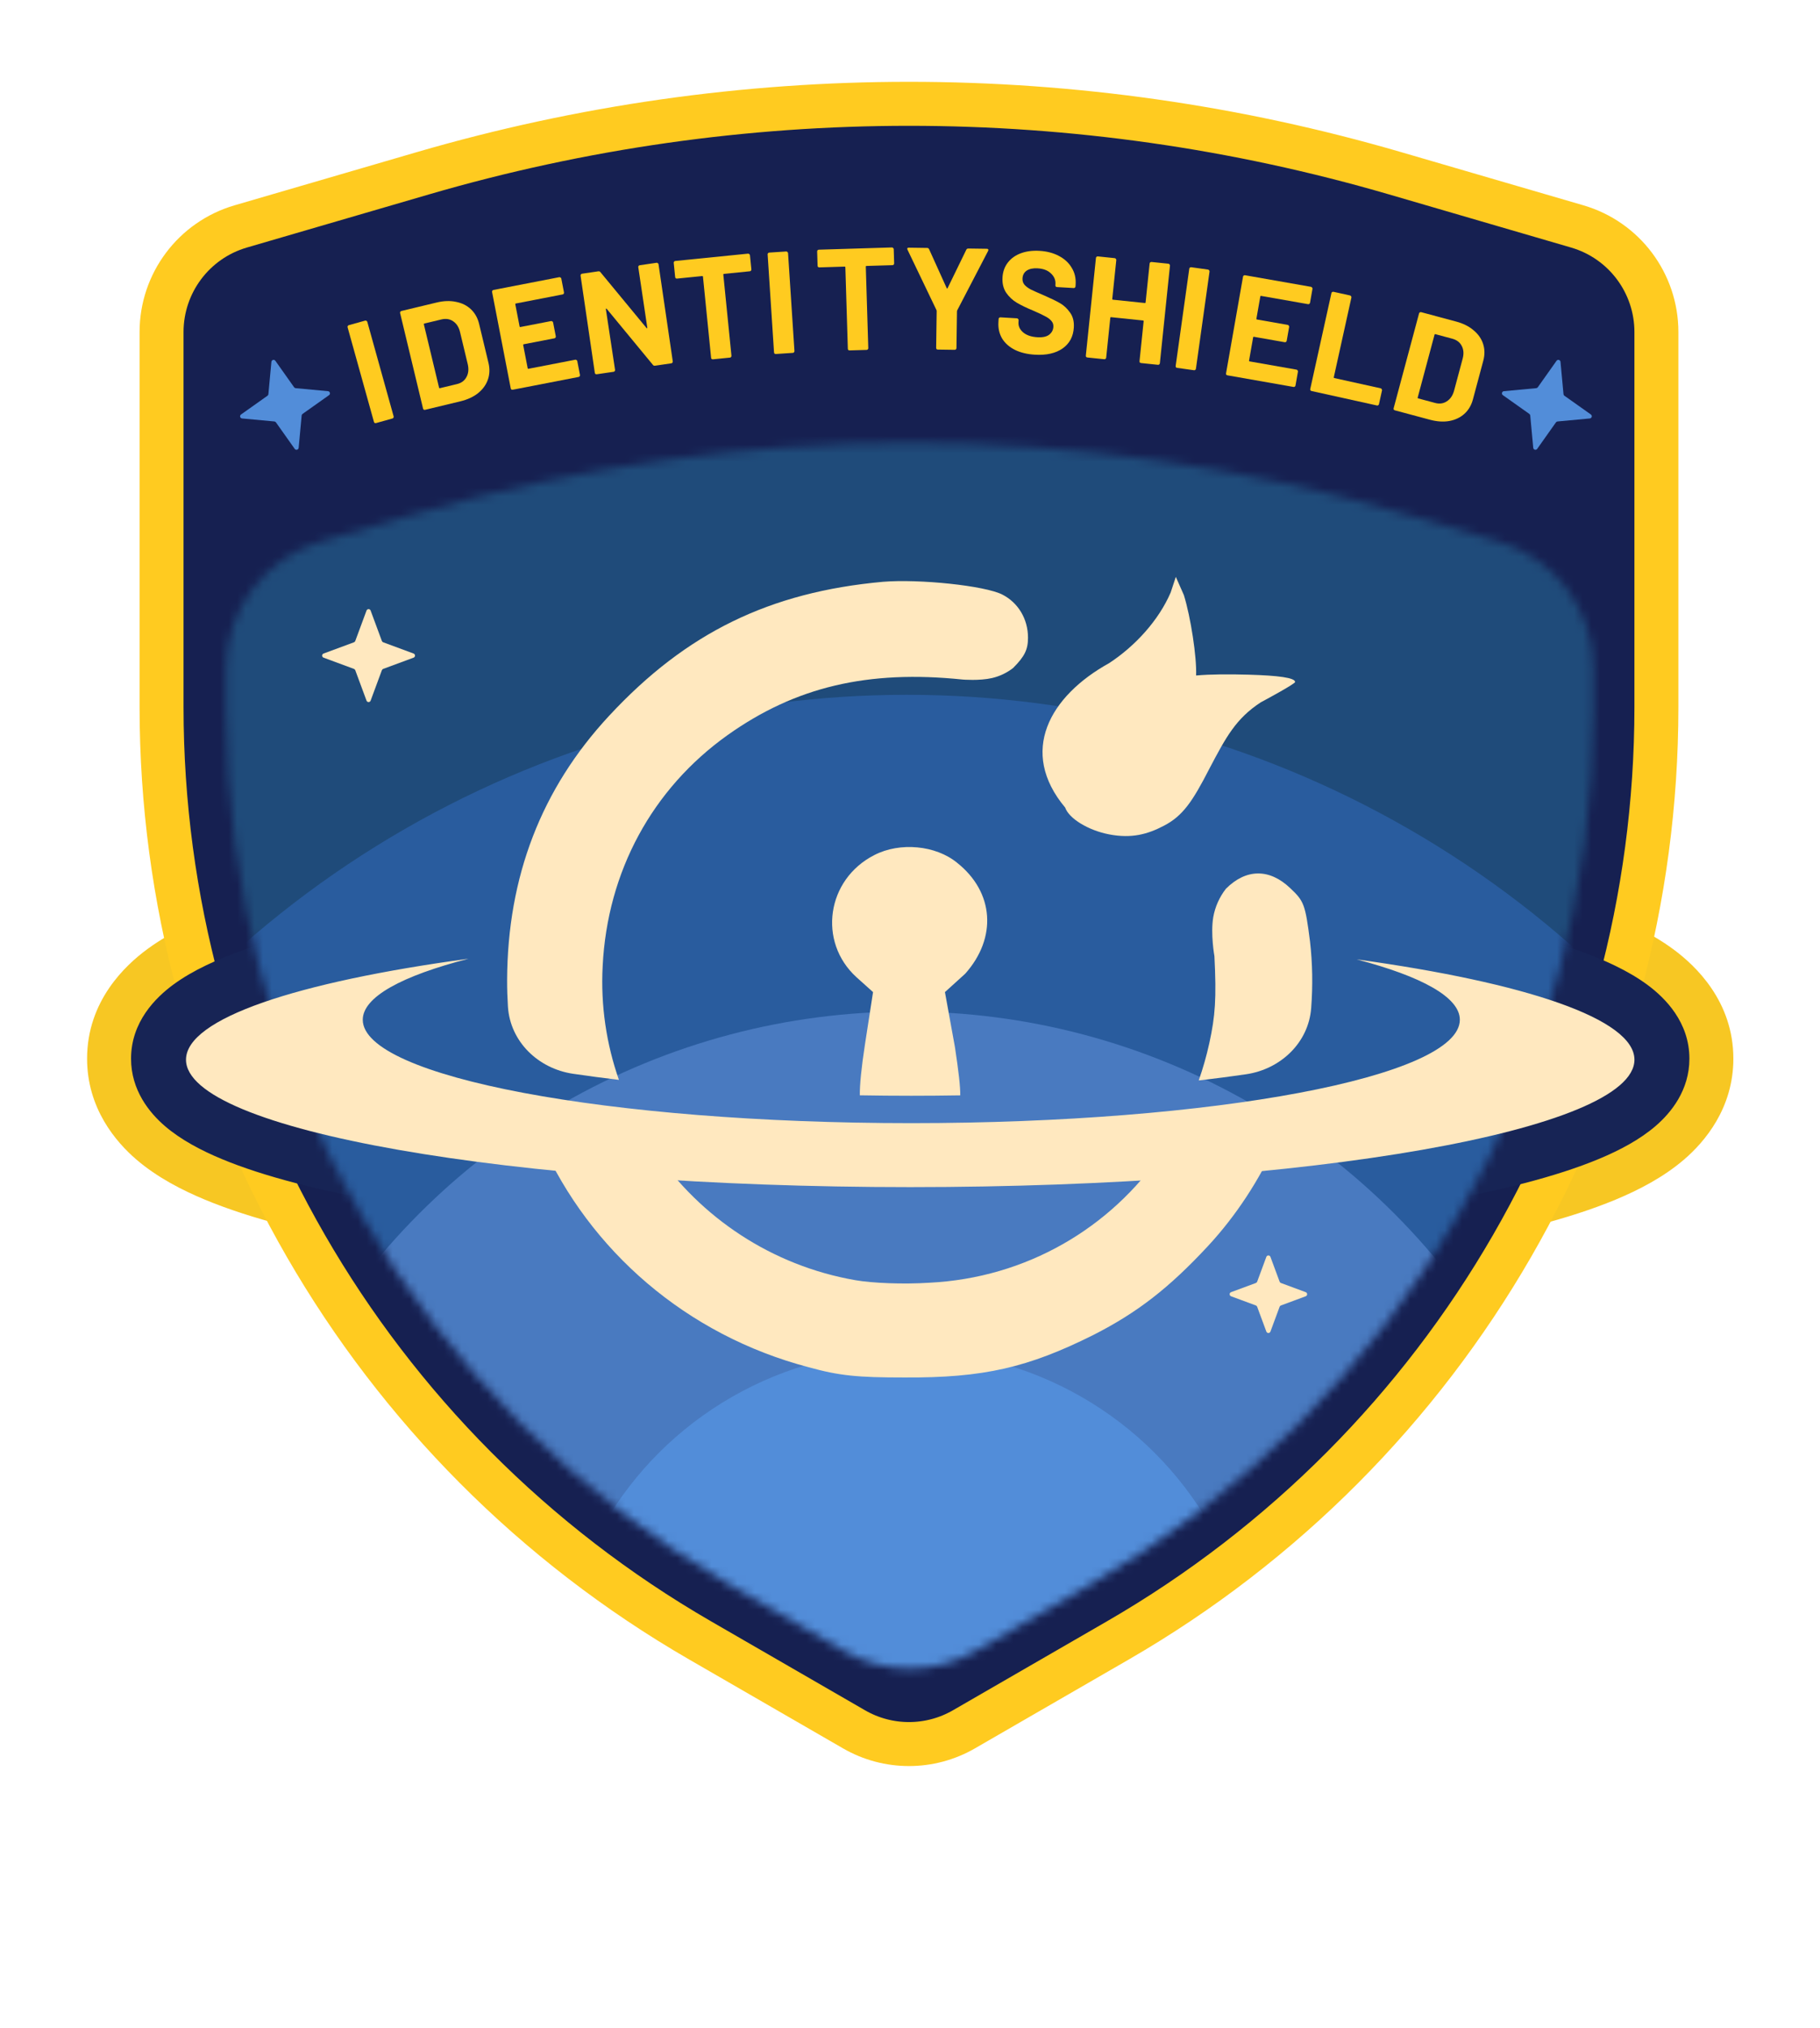 <svg width="211" height="235" viewBox="0 0 211 235" fill="none" xmlns="http://www.w3.org/2000/svg">
<mask id="path-1-outside-1_2959_9635" maskUnits="userSpaceOnUse" x="9.564" y="98.961" width="192" height="50" fill="black">
<rect fill="white" x="9.564" y="98.961" width="192" height="50"/>
<path fill-rule="evenodd" clip-rule="evenodd" d="M105.651 130.011C140.773 130.011 169.245 124.648 169.245 118.033C169.245 115.42 164.801 113.002 157.26 111.033C176.88 113.735 189.488 117.939 189.488 122.661C189.488 130.814 151.897 137.424 105.526 137.424C59.155 137.424 21.564 130.814 21.564 122.661C21.564 117.897 34.399 113.66 54.32 110.961C46.61 112.943 42.057 115.388 42.057 118.033C42.057 124.648 70.529 130.011 105.651 130.011Z"/>
</mask>
<path fill-rule="evenodd" clip-rule="evenodd" d="M105.651 130.011C140.773 130.011 169.245 124.648 169.245 118.033C169.245 115.42 164.801 113.002 157.26 111.033C176.88 113.735 189.488 117.939 189.488 122.661C189.488 130.814 151.897 137.424 105.526 137.424C59.155 137.424 21.564 130.814 21.564 122.661C21.564 117.897 34.399 113.66 54.32 110.961C46.61 112.943 42.057 115.388 42.057 118.033C42.057 124.648 70.529 130.011 105.651 130.011Z" fill="#E6BE2F"/>
<path d="M157.26 111.033L158.824 99.672L154.363 122.13L157.26 111.033ZM54.32 110.961L57.175 122.069L52.78 99.596L54.32 110.961ZM157.776 118.033C157.776 114.426 159.761 112.399 160.186 112.008C160.629 111.601 160.636 111.749 159.582 112.218C157.553 113.122 153.899 114.214 148.496 115.232C137.878 117.232 122.724 118.542 105.651 118.542V141.479C123.7 141.479 140.343 140.108 152.741 137.773C158.846 136.623 164.506 135.134 168.913 133.172C171.077 132.208 173.582 130.853 175.72 128.885C177.839 126.935 180.714 123.294 180.714 118.033H157.776ZM154.363 122.13C155.973 122.55 157.297 122.964 158.348 123.351C159.423 123.747 160.063 124.061 160.377 124.241C160.761 124.461 160.342 124.299 159.717 123.568C159.024 122.758 157.776 120.854 157.776 118.033H180.714C180.714 109.917 174.184 105.717 171.784 104.342C168.444 102.427 164.322 101.024 160.157 99.936L154.363 122.13ZM155.695 122.394C165.188 123.702 172.37 125.3 176.912 126.904C178.008 127.291 178.849 127.643 179.468 127.943C179.773 128.091 180.001 128.214 180.162 128.308C180.324 128.404 180.394 128.455 180.394 128.455C180.392 128.453 180.366 128.434 180.321 128.396C180.276 128.358 180.207 128.297 180.12 128.21C179.951 128.043 179.677 127.744 179.378 127.297C178.751 126.361 178.019 124.76 178.019 122.661H200.956C200.956 116 196.548 111.873 194.028 110.01C191.219 107.933 187.814 106.428 184.55 105.276C177.883 102.922 168.951 101.066 158.824 99.672L155.695 122.394ZM178.019 122.661C178.019 118.929 180.2 117.03 180.308 116.938C180.494 116.777 180.091 117.151 178.487 117.817C175.378 119.11 170.183 120.526 162.91 121.805C148.551 124.329 128.256 125.955 105.526 125.955V148.892C129.166 148.892 150.853 147.214 166.882 144.395C174.803 143.003 181.904 141.237 187.292 138.998C189.936 137.898 192.832 136.418 195.256 134.335C197.6 132.321 200.956 128.432 200.956 122.661H178.019ZM105.526 125.955C82.796 125.955 62.501 124.329 48.142 121.805C40.869 120.526 35.675 119.11 32.565 117.817C30.961 117.151 30.558 116.777 30.744 116.938C30.852 117.03 33.033 118.929 33.033 122.661H10.096C10.096 128.432 13.452 132.321 15.796 134.335C18.22 136.418 21.116 137.898 23.76 138.998C29.148 141.237 36.249 143.003 44.17 144.395C60.199 147.214 81.886 148.892 105.526 148.892V125.955ZM33.033 122.661C33.033 126.998 30.158 128.821 30.658 128.455C30.852 128.313 31.865 127.699 34.257 126.863C38.898 125.24 46.216 123.632 55.86 122.326L52.78 99.596C42.503 100.989 33.444 102.849 26.687 105.211C23.38 106.367 19.939 107.874 17.104 109.951C14.575 111.803 10.096 115.943 10.096 122.661H33.033ZM53.525 118.033C53.525 120.891 52.246 122.804 51.559 123.598C50.938 124.315 50.534 124.462 50.946 124.229C51.285 124.037 51.958 123.713 53.069 123.309C54.157 122.913 55.521 122.494 57.175 122.069L51.465 99.853C47.219 100.945 43.032 102.352 39.648 104.267C37.958 105.224 35.934 106.602 34.218 108.584C32.436 110.642 30.588 113.853 30.588 118.033H53.525ZM105.651 118.542C88.578 118.542 73.424 117.232 62.806 115.232C57.402 114.214 53.749 113.122 51.719 112.218C50.666 111.749 50.672 111.601 51.115 112.008C51.54 112.399 53.525 114.426 53.525 118.033H30.588C30.588 123.294 33.463 126.935 35.582 128.885C37.719 130.853 40.224 132.208 42.389 133.172C46.795 135.134 52.455 136.623 58.56 137.773C70.959 140.108 87.601 141.479 105.651 141.479V118.542Z" fill="#F7C723" mask="url(#path-1-outside-1_2959_9635)"/>
<path d="M161.752 20.08L182.859 26.236C188.296 27.822 192.034 32.806 192.034 38.469V81.915C192.034 126.53 168.232 167.757 129.594 190.065L111.754 200.365C107.811 202.641 102.953 202.641 99.011 200.365L81.171 190.065C42.532 167.757 18.73 126.531 18.73 81.915V38.469C18.73 32.806 22.468 27.822 27.905 26.236L49.013 20.08C85.826 9.344 124.939 9.344 161.752 20.08Z" fill="#162051" stroke="#FFCB20" stroke-width="5.097"/>
<mask id="path-4-outside-2_2959_9635" maskUnits="userSpaceOnUse" x="14.565" y="103.961" width="182" height="40" fill="black">
<rect fill="white" x="14.565" y="103.961" width="182" height="40"/>
<path fill-rule="evenodd" clip-rule="evenodd" d="M105.651 130.011C140.773 130.011 169.245 124.648 169.245 118.033C169.245 115.42 164.801 113.002 157.26 111.033C176.88 113.735 189.488 117.939 189.488 122.661C189.488 130.814 151.897 137.424 105.526 137.424C59.155 137.424 21.564 130.814 21.564 122.661C21.564 117.897 34.399 113.66 54.32 110.961C46.61 112.943 42.057 115.388 42.057 118.033C42.057 124.648 70.529 130.011 105.651 130.011Z"/>
</mask>
<path fill-rule="evenodd" clip-rule="evenodd" d="M105.651 130.011C140.773 130.011 169.245 124.648 169.245 118.033C169.245 115.42 164.801 113.002 157.26 111.033C176.88 113.735 189.488 117.939 189.488 122.661C189.488 130.814 151.897 137.424 105.526 137.424C59.155 137.424 21.564 130.814 21.564 122.661C21.564 117.897 34.399 113.66 54.32 110.961C46.61 112.943 42.057 115.388 42.057 118.033C42.057 124.648 70.529 130.011 105.651 130.011Z" fill="#E6BE2F"/>
<path d="M157.26 111.033L158.129 104.721L155.65 117.198L157.26 111.033ZM54.32 110.961L55.906 117.132L53.465 104.647L54.32 110.961ZM162.874 118.033C162.874 116.396 163.779 115.63 163.638 115.759C163.508 115.879 162.956 116.296 161.656 116.875C159.098 118.014 154.999 119.194 149.439 120.241C138.426 122.315 122.941 123.639 105.651 123.639V136.382C123.483 136.382 139.795 135.024 151.798 132.764C157.747 131.643 162.961 130.243 166.839 128.516C168.757 127.662 170.704 126.574 172.268 125.135C173.822 123.705 175.616 121.323 175.616 118.033H162.874ZM155.65 117.198C159.202 118.125 161.573 119.051 162.912 119.819C163.581 120.203 163.701 120.383 163.591 120.255C163.443 120.083 162.874 119.31 162.874 118.033H175.616C175.616 112.944 171.495 110.051 169.249 108.764C166.481 107.177 162.859 105.91 158.869 104.868L155.65 117.198ZM156.39 117.345C166.024 118.672 173.595 120.327 178.61 122.098C181.156 122.997 182.669 123.798 183.424 124.356C184.339 125.033 183.116 124.526 183.116 122.661H195.859C195.859 118.436 193.06 115.633 190.998 114.109C188.776 112.466 185.911 111.162 182.853 110.082C176.658 107.895 168.115 106.097 158.129 104.721L156.39 117.345ZM183.116 122.661C183.116 121.041 184.067 120.428 183.63 120.804C183.236 121.142 182.279 121.761 180.444 122.524C176.828 124.027 171.209 125.521 163.793 126.825C149.062 129.415 128.459 131.052 105.526 131.052V143.795C128.964 143.795 150.341 142.128 165.999 139.375C173.776 138.008 180.454 136.32 185.335 134.291C187.749 133.288 190.091 132.053 191.934 130.469C193.734 128.923 195.859 126.32 195.859 122.661H183.116ZM105.526 131.052C82.594 131.052 61.99 129.415 47.26 126.825C39.843 125.521 34.224 124.027 30.608 122.524C28.773 121.761 27.816 121.142 27.423 120.804C26.985 120.428 27.936 121.041 27.936 122.661H15.193C15.193 126.32 17.319 128.923 19.118 130.469C20.962 132.053 23.303 133.288 25.717 134.291C30.598 136.32 37.276 138.008 45.053 139.375C60.711 142.128 82.088 143.795 105.526 143.795V131.052ZM27.936 122.661C27.936 124.541 26.695 125.039 27.646 124.343C28.427 123.771 29.98 122.958 32.574 122.051C37.686 120.265 45.391 118.601 55.176 117.275L53.465 104.647C43.328 106.021 34.656 107.825 28.369 110.022C25.265 111.107 22.364 112.416 20.116 114.063C18.038 115.585 15.193 118.399 15.193 122.661H27.936ZM48.428 118.033C48.428 119.327 47.844 120.101 47.705 120.261C47.603 120.379 47.739 120.187 48.435 119.793C49.825 119.007 52.268 118.067 55.906 117.132L52.734 104.79C48.662 105.837 44.973 107.11 42.159 108.703C40.753 109.499 39.268 110.538 38.072 111.92C36.838 113.345 35.685 115.417 35.685 118.033H48.428ZM105.651 123.639C88.361 123.639 72.876 122.315 61.862 120.241C56.303 119.194 52.204 118.014 49.646 116.875C48.346 116.296 47.794 115.879 47.663 115.759C47.523 115.63 48.428 116.396 48.428 118.033H35.685C35.685 121.323 37.48 123.705 39.034 125.135C40.598 126.574 42.545 127.662 44.462 128.516C48.341 130.243 53.555 131.643 59.504 132.764C71.506 135.024 87.818 136.382 105.651 136.382V123.639Z" fill="#172455" mask="url(#path-4-outside-2_2959_9635)"/>
<path d="M180.455 41.802C180.591 41.609 180.893 41.69 180.915 41.925L181.263 45.668C181.269 45.742 181.308 45.809 181.369 45.852L184.437 48.024C184.629 48.161 184.548 48.462 184.313 48.484L180.57 48.832C180.496 48.839 180.429 48.878 180.386 48.938L178.214 52.006C178.077 52.198 177.776 52.117 177.754 51.883L177.406 48.139C177.399 48.066 177.361 47.999 177.3 47.956L174.232 45.783C174.04 45.647 174.121 45.345 174.355 45.323L178.099 44.975C178.172 44.969 178.239 44.93 178.282 44.87L180.455 41.802Z" fill="#528DD9"/>
<path d="M31.924 41.802C31.788 41.609 31.486 41.69 31.464 41.925L31.116 45.668C31.11 45.742 31.071 45.809 31.01 45.852L27.942 48.024C27.75 48.161 27.831 48.462 28.066 48.484L31.809 48.832C31.883 48.839 31.95 48.878 31.992 48.938L34.165 52.006C34.301 52.198 34.603 52.117 34.625 51.883L34.973 48.139C34.98 48.066 35.018 47.999 35.079 47.956L38.147 45.783C38.339 45.647 38.258 45.345 38.023 45.323L34.28 44.975C34.206 44.969 34.139 44.93 34.097 44.87L31.924 41.802Z" fill="#528DD9"/>
<mask id="mask0_2959_9635" style="mask-type:alpha" maskUnits="userSpaceOnUse" x="26" y="51" width="159" height="143">
<path d="M48.257 59.51C85.617 48.587 125.323 48.587 162.683 59.51L173.731 62.74C180.25 64.646 184.731 70.624 184.731 77.417V82.222C184.731 124.061 162.434 162.729 126.222 183.688L113.13 191.265C108.392 194.008 102.549 194.008 97.81 191.265L84.718 183.688C48.507 162.729 26.209 124.061 26.209 82.222V77.417C26.209 70.624 30.69 64.646 37.21 62.74L48.257 59.51Z" fill="#F25822"/>
</mask>
<g mask="url(#mask0_2959_9635)">
<ellipse cx="105.124" cy="196.721" rx="164.384" ry="164.129" fill="#1F4B7A"/>
<ellipse cx="105.127" cy="196.718" rx="116.471" ry="116.216" fill="#295C9E"/>
<ellipse cx="105.124" cy="196.719" rx="79.771" ry="79.516" fill="#497AC0"/>
<ellipse cx="105.122" cy="196.721" rx="40.523" ry="40.268" fill="#528DD9"/>
<path d="M42.968 70.741C42.886 70.52 42.574 70.52 42.492 70.741L41.187 74.267C41.162 74.336 41.107 74.391 41.037 74.417L37.512 75.721C37.291 75.803 37.291 76.116 37.512 76.198L41.037 77.502C41.107 77.528 41.162 77.583 41.187 77.652L42.492 81.178C42.574 81.399 42.886 81.399 42.968 81.178L44.273 77.652C44.298 77.583 44.353 77.528 44.423 77.502L47.948 76.198C48.169 76.116 48.169 75.803 47.948 75.721L44.423 74.417C44.353 74.391 44.298 74.336 44.273 74.267L42.968 70.741Z" fill="#FFE8BF"/>
<path d="M147.288 145.626C147.206 145.405 146.893 145.405 146.812 145.626L145.748 148.5C145.722 148.57 145.668 148.625 145.598 148.65L142.723 149.714C142.502 149.796 142.502 150.108 142.723 150.19L145.598 151.254C145.668 151.28 145.722 151.334 145.748 151.404L146.812 154.279C146.893 154.5 147.206 154.5 147.288 154.279L148.352 151.404C148.377 151.334 148.432 151.28 148.502 151.254L151.376 150.19C151.597 150.108 151.597 149.796 151.376 149.714L148.502 148.65C148.432 148.625 148.377 148.57 148.352 148.5L147.288 145.626Z" fill="#FFE8BF"/>
</g>
<path fill-rule="evenodd" clip-rule="evenodd" d="M105.651 130.13C140.773 130.13 169.245 124.767 169.245 118.152C169.245 115.539 164.801 113.121 157.26 111.152C176.88 113.854 189.488 118.059 189.488 122.78C189.488 130.933 151.897 137.543 105.526 137.543C59.155 137.543 21.564 130.933 21.564 122.78C21.564 118.016 34.399 113.779 54.32 111.08C46.61 113.062 42.057 115.507 42.057 118.152C42.057 124.767 70.529 130.13 105.651 130.13Z" fill="#FFE8BF"/>
<path d="M128.592 76.829C121.676 80.655 118.062 87.094 123.49 93.569C123.931 94.843 126.173 96.203 128.549 96.666C131.201 97.183 133.072 96.653 134.951 95.664C137.128 94.526 138.244 92.893 140.222 89.035C142.151 85.375 143.294 83.246 146.172 81.371C147.013 80.926 150.149 79.217 150.149 79.019C150.149 78.524 148.174 78.266 144.75 78.17C142.502 78.106 140.354 78.113 138.669 78.264C138.755 76.129 138.047 71.521 137.252 68.949L136.318 66.84L135.719 68.652C134.334 71.867 131.617 74.849 128.592 76.829Z" fill="#FFE8BF"/>
<path d="M66.436 124.411C62.4 123.815 59.148 120.698 58.886 116.627C58.821 115.61 58.789 114.585 58.791 113.554C58.841 101.585 62.748 91.396 70.612 82.939C79.564 73.295 89.257 68.596 102.364 67.409C106.568 67.063 114.184 67.854 116.212 68.892C118.042 69.832 119.18 71.712 119.18 73.888C119.18 75.273 118.784 76.064 117.449 77.399C116.729 77.959 115.897 78.355 115.009 78.562C113.55 78.896 111.613 78.735 111.613 78.735C100.633 77.597 92.225 79.576 84.361 85.164C75.607 91.396 70.414 100.991 69.87 111.922C69.625 116.511 70.304 120.973 71.754 125.117C69.915 124.898 68.141 124.662 66.436 124.411Z" fill="#FFE8BF"/>
<path d="M62.757 132.315C68.372 144.891 79.555 154.684 93.758 158.413C97.319 159.402 99.446 159.6 104.837 159.599C114.036 159.649 119.18 158.462 126.796 154.654C131.841 152.082 135.501 149.263 140.051 144.366C143.306 140.852 145.981 136.75 147.978 132.347C143.804 132.778 139.4 133.147 134.806 133.448C128.776 142.31 118.955 148.061 107.755 148.62C104.689 148.818 101.128 148.669 99.149 148.323C89.435 146.626 81.219 141.053 75.977 133.431C71.364 133.126 66.943 132.752 62.757 132.315Z" fill="#FFE8BF"/>
<path d="M138.974 125.183C140.866 124.964 142.692 124.726 144.445 124.471C148.447 123.89 151.703 120.834 152.01 116.802C152.209 114.196 152.168 111.597 151.872 109.053C151.328 104.8 151.179 104.404 149.597 102.92C147.173 100.595 144.453 100.645 142.128 102.97C141.379 103.928 140.875 105.054 140.66 106.252C140.326 108.205 140.793 110.784 140.793 110.784C141.04 115.68 140.892 117.708 140.199 120.874C139.874 122.352 139.464 123.79 138.974 125.183Z" fill="#FFE8BF"/>
<path d="M111.327 126.911C109.455 126.942 107.561 126.958 105.647 126.958C103.636 126.958 101.646 126.94 99.683 126.906C99.665 125.729 99.862 123.715 100.275 121.03L101.215 114.947L99.286 113.216C94.786 109.111 95.824 101.89 101.364 99.07C104.331 97.537 108.486 97.933 110.958 99.961C115.261 103.374 115.607 108.666 111.898 112.82L109.551 114.947L110.711 121.327C111.138 124.161 111.339 125.887 111.327 126.911Z" fill="#FFE8BF"/>
<path d="M43.599 49.017C43.545 49.032 43.492 49.03 43.44 49.009C43.395 48.975 43.366 48.931 43.351 48.877L40.299 37.923C40.284 37.87 40.288 37.822 40.311 37.78C40.342 37.725 40.385 37.69 40.439 37.675L42.335 37.147C42.389 37.132 42.438 37.141 42.482 37.175C42.535 37.196 42.568 37.233 42.583 37.287L45.635 48.24C45.65 48.294 45.642 48.349 45.611 48.404C45.588 48.446 45.549 48.474 45.495 48.489L43.599 49.017Z" fill="#FFCB20"/>
<path d="M49.288 47.481C49.233 47.494 49.18 47.489 49.129 47.467C49.086 47.431 49.057 47.386 49.044 47.331L46.387 36.276C46.374 36.221 46.38 36.173 46.405 36.133C46.438 36.079 46.482 36.045 46.536 36.032L50.625 35.05C51.443 34.853 52.192 34.828 52.873 34.976C53.563 35.11 54.14 35.398 54.604 35.84C55.067 36.283 55.382 36.847 55.547 37.534L56.632 42.048C56.797 42.735 56.773 43.381 56.561 43.985C56.349 44.59 55.968 45.114 55.417 45.558C54.874 45.988 54.194 46.301 53.376 46.498L49.288 47.481ZM50.902 44.913C50.915 44.967 50.949 44.988 51.004 44.975L52.983 44.499C53.484 44.379 53.847 44.113 54.071 43.701C54.306 43.287 54.361 42.796 54.235 42.226L53.331 38.464C53.195 37.897 52.928 37.483 52.531 37.221C52.144 36.956 51.689 36.887 51.166 37.013L49.203 37.484C49.149 37.498 49.128 37.531 49.141 37.586L50.902 44.913Z" fill="#FFCB20"/>
<path d="M65.385 33.878C65.396 33.933 65.383 33.987 65.348 34.039C65.321 34.079 65.28 34.104 65.225 34.114L59.809 35.164C59.754 35.174 59.731 35.207 59.742 35.262L60.238 37.822C60.248 37.877 60.281 37.899 60.336 37.888L63.887 37.201C63.942 37.19 63.99 37.204 64.032 37.241C64.082 37.266 64.113 37.306 64.123 37.361L64.434 38.962C64.444 39.017 64.432 39.071 64.396 39.124C64.37 39.163 64.329 39.188 64.274 39.199L60.723 39.886C60.668 39.897 60.646 39.93 60.657 39.985L61.175 42.66C61.186 42.715 61.218 42.738 61.273 42.727L66.69 41.678C66.745 41.667 66.793 41.681 66.835 41.718C66.885 41.743 66.916 41.783 66.927 41.838L67.237 43.44C67.248 43.495 67.235 43.548 67.2 43.601C67.173 43.64 67.132 43.665 67.077 43.676L59.448 45.154C59.393 45.164 59.34 45.157 59.289 45.133C59.248 45.095 59.222 45.049 59.211 44.994L57.049 33.831C57.038 33.776 57.046 33.728 57.073 33.689C57.108 33.636 57.154 33.605 57.209 33.594L64.838 32.116C64.893 32.106 64.942 32.119 64.983 32.157C65.034 32.181 65.064 32.221 65.075 32.276L65.385 33.878Z" fill="#FFCB20"/>
<path d="M73.999 30.96C73.991 30.905 74.001 30.858 74.029 30.82C74.067 30.769 74.114 30.739 74.169 30.731L76.117 30.446C76.172 30.438 76.22 30.453 76.26 30.493C76.309 30.519 76.338 30.561 76.346 30.616L77.996 41.866C78.004 41.922 77.989 41.975 77.951 42.026C77.923 42.064 77.881 42.087 77.826 42.095L75.945 42.371C75.834 42.388 75.75 42.355 75.692 42.272L70.337 35.782C70.31 35.752 70.286 35.744 70.266 35.758C70.243 35.761 70.236 35.785 70.242 35.83L71.306 42.848C71.314 42.903 71.299 42.956 71.261 43.007C71.233 43.046 71.191 43.069 71.135 43.077L69.188 43.362C69.133 43.371 69.08 43.361 69.031 43.334C68.991 43.295 68.967 43.248 68.959 43.192L67.309 31.942C67.301 31.886 67.311 31.839 67.339 31.801C67.377 31.75 67.424 31.721 67.479 31.713L69.36 31.437C69.471 31.421 69.555 31.453 69.612 31.536L74.946 37.996C74.973 38.026 74.998 38.039 75.02 38.036C75.041 38.022 75.048 37.992 75.041 37.948L73.999 30.96Z" fill="#FFCB20"/>
<path d="M86.724 29.389C86.78 29.384 86.827 29.402 86.865 29.443C86.913 29.472 86.939 29.514 86.945 29.57L87.11 31.21C87.115 31.266 87.098 31.319 87.058 31.368C87.028 31.404 86.985 31.426 86.929 31.431L83.933 31.732C83.877 31.738 83.852 31.768 83.858 31.824L84.8 41.213C84.805 41.269 84.788 41.321 84.748 41.371C84.718 41.407 84.675 41.429 84.619 41.434L82.661 41.631C82.605 41.636 82.553 41.625 82.505 41.596C82.467 41.554 82.446 41.506 82.44 41.45L81.498 32.061C81.492 32.005 81.462 31.98 81.406 31.985L78.494 32.278C78.438 32.283 78.386 32.272 78.338 32.242C78.3 32.201 78.278 32.153 78.273 32.097L78.108 30.457C78.103 30.401 78.115 30.355 78.145 30.318C78.185 30.269 78.233 30.241 78.289 30.236L86.724 29.389Z" fill="#FFCB20"/>
<path d="M89.95 41.015C89.894 41.018 89.843 41.005 89.796 40.974C89.76 40.932 89.74 40.882 89.736 40.826L88.995 29.48C88.991 29.424 89.005 29.378 89.036 29.342C89.078 29.295 89.127 29.269 89.183 29.265L91.147 29.137C91.203 29.133 91.249 29.153 91.285 29.195C91.332 29.226 91.358 29.269 91.362 29.325L92.103 40.672C92.106 40.728 92.087 40.78 92.045 40.827C92.014 40.863 91.97 40.883 91.914 40.886L89.95 41.015Z" fill="#FFCB20"/>
<path d="M103.405 28.671C103.461 28.669 103.506 28.691 103.541 28.734C103.587 28.767 103.611 28.811 103.613 28.867L103.663 30.515C103.665 30.57 103.644 30.622 103.6 30.668C103.568 30.703 103.523 30.721 103.467 30.722L100.458 30.814C100.402 30.816 100.375 30.845 100.376 30.901L100.663 40.333C100.665 40.389 100.644 40.44 100.601 40.486C100.568 40.521 100.524 40.539 100.468 40.541L98.501 40.6C98.445 40.602 98.394 40.587 98.348 40.555C98.313 40.511 98.294 40.461 98.293 40.405L98.006 30.973C98.004 30.917 97.975 30.89 97.919 30.891L94.994 30.98C94.938 30.982 94.887 30.967 94.841 30.934C94.806 30.891 94.787 30.841 94.786 30.785L94.736 29.137C94.734 29.081 94.749 29.036 94.782 29.001C94.825 28.955 94.875 28.931 94.931 28.929L103.405 28.671Z" fill="#FFCB20"/>
<path d="M108.73 40.504C108.674 40.503 108.624 40.486 108.58 40.451C108.547 40.406 108.531 40.355 108.531 40.299L108.592 36.044C108.592 35.999 108.587 35.965 108.576 35.943L105.21 28.931C105.188 28.886 105.177 28.852 105.178 28.829C105.179 28.74 105.241 28.696 105.365 28.697L107.484 28.727C107.596 28.729 107.674 28.78 107.717 28.882L109.756 33.386C109.789 33.453 109.823 33.454 109.857 33.387L112.023 28.943C112.069 28.843 112.148 28.793 112.26 28.795L114.413 28.825C114.492 28.826 114.542 28.849 114.564 28.895C114.597 28.929 114.596 28.985 114.561 29.063L110.964 35.977C110.953 35.999 110.947 36.032 110.946 36.077L110.886 40.332C110.885 40.389 110.862 40.439 110.817 40.483C110.783 40.516 110.737 40.532 110.681 40.531L108.73 40.504Z" fill="#FFCB20"/>
<path d="M119.994 41.097C119.099 41.045 118.324 40.859 117.668 40.539C117.014 40.209 116.517 39.77 116.179 39.222C115.852 38.663 115.709 38.032 115.751 37.326L115.773 36.957C115.776 36.901 115.795 36.857 115.831 36.826C115.878 36.783 115.93 36.764 115.986 36.767L117.9 36.88C117.956 36.883 118 36.908 118.031 36.955C118.073 36.991 118.093 37.037 118.09 37.093L118.075 37.345C118.049 37.793 118.233 38.186 118.629 38.523C119.026 38.85 119.577 39.034 120.282 39.075C120.875 39.11 121.325 39.013 121.63 38.784C121.936 38.544 122.1 38.239 122.122 37.869C122.138 37.601 122.061 37.371 121.893 37.182C121.725 36.981 121.488 36.804 121.182 36.651C120.889 36.488 120.413 36.264 119.756 35.978C119.021 35.676 118.399 35.376 117.888 35.076C117.389 34.777 116.974 34.388 116.643 33.908C116.323 33.417 116.184 32.831 116.224 32.148C116.263 31.476 116.471 30.898 116.848 30.415C117.224 29.932 117.729 29.574 118.36 29.341C118.992 29.109 119.71 29.016 120.516 29.064C121.367 29.114 122.114 29.309 122.757 29.65C123.41 29.992 123.906 30.448 124.243 31.018C124.592 31.578 124.746 32.216 124.704 32.932L124.689 33.184C124.685 33.24 124.66 33.289 124.613 33.331C124.577 33.363 124.531 33.377 124.475 33.374L122.544 33.261C122.488 33.257 122.439 33.237 122.396 33.201C122.365 33.154 122.351 33.103 122.355 33.047L122.363 32.913C122.39 32.443 122.218 32.034 121.845 31.686C121.484 31.328 120.968 31.129 120.296 31.09C119.77 31.059 119.349 31.146 119.034 31.352C118.73 31.559 118.566 31.858 118.543 32.25C118.526 32.53 118.597 32.77 118.753 32.97C118.921 33.171 119.169 33.36 119.495 33.536C119.834 33.702 120.354 33.935 121.055 34.234C121.833 34.572 122.439 34.866 122.873 35.116C123.319 35.367 123.708 35.727 124.04 36.196C124.384 36.654 124.535 37.236 124.493 37.941C124.432 38.993 123.996 39.805 123.188 40.375C122.38 40.934 121.315 41.175 119.994 41.097Z" fill="#FFCB20"/>
<path d="M133.281 30.532C133.287 30.476 133.308 30.433 133.345 30.403C133.394 30.363 133.447 30.346 133.502 30.352L135.46 30.555C135.516 30.561 135.558 30.588 135.587 30.636C135.628 30.674 135.646 30.721 135.64 30.776L134.468 42.087C134.462 42.142 134.435 42.19 134.385 42.23C134.348 42.26 134.302 42.273 134.246 42.267L132.289 42.064C132.233 42.058 132.184 42.036 132.143 41.998C132.115 41.95 132.103 41.898 132.109 41.842L132.587 37.224C132.593 37.169 132.568 37.138 132.512 37.132L128.815 36.749C128.759 36.743 128.728 36.768 128.722 36.824L128.244 41.442C128.238 41.498 128.211 41.545 128.161 41.585C128.124 41.615 128.078 41.627 128.022 41.622L126.065 41.419C126.009 41.413 125.961 41.391 125.919 41.353C125.891 41.305 125.879 41.253 125.885 41.197L127.057 29.887C127.063 29.831 127.084 29.788 127.121 29.758C127.17 29.718 127.223 29.701 127.278 29.707L129.236 29.91C129.292 29.916 129.334 29.943 129.363 29.991C129.404 30.029 129.422 30.076 129.416 30.131L128.95 34.632C128.944 34.688 128.969 34.719 129.025 34.724L132.722 35.108C132.778 35.113 132.809 35.089 132.814 35.033L133.281 30.532Z" fill="#FFCB20"/>
<path d="M136.472 42.623C136.416 42.615 136.369 42.592 136.329 42.552C136.302 42.503 136.292 42.451 136.3 42.395L137.877 31.134C137.885 31.079 137.907 31.037 137.945 31.008C137.996 30.97 138.049 30.955 138.105 30.962L140.054 31.235C140.109 31.243 140.15 31.272 140.178 31.321C140.217 31.36 140.233 31.408 140.226 31.463L138.649 42.724C138.641 42.78 138.612 42.827 138.561 42.865C138.523 42.894 138.476 42.904 138.421 42.896L136.472 42.623Z" fill="#FFCB20"/>
<path d="M151.878 35.076C151.868 35.131 151.837 35.177 151.785 35.213C151.746 35.241 151.699 35.249 151.644 35.24L146.21 34.285C146.155 34.275 146.122 34.298 146.113 34.353L145.662 36.921C145.652 36.976 145.675 37.009 145.73 37.019L149.292 37.644C149.347 37.654 149.387 37.684 149.413 37.734C149.451 37.775 149.465 37.823 149.456 37.878L149.173 39.485C149.164 39.54 149.133 39.586 149.081 39.623C149.042 39.65 148.995 39.659 148.94 39.649L145.378 39.023C145.322 39.014 145.29 39.036 145.28 39.092L144.809 41.775C144.799 41.831 144.822 41.863 144.877 41.873L150.311 42.827C150.366 42.837 150.406 42.867 150.432 42.917C150.47 42.958 150.485 43.006 150.475 43.061L150.193 44.668C150.183 44.723 150.152 44.769 150.1 44.806C150.061 44.833 150.014 44.842 149.959 44.832L142.305 43.487C142.25 43.478 142.203 43.452 142.164 43.411C142.139 43.361 142.131 43.309 142.141 43.254L144.109 32.054C144.118 31.999 144.143 31.958 144.182 31.93C144.233 31.894 144.287 31.881 144.342 31.89L151.996 33.235C152.051 33.245 152.092 33.275 152.117 33.325C152.155 33.366 152.17 33.414 152.16 33.469L151.878 35.076Z" fill="#FFCB20"/>
<path d="M152.058 45.306C152.003 45.294 151.957 45.267 151.921 45.224C151.898 45.173 151.892 45.12 151.904 45.066L154.357 33.962C154.369 33.908 154.395 33.867 154.435 33.842C154.488 33.808 154.543 33.797 154.597 33.809L156.519 34.233C156.574 34.245 156.613 34.277 156.636 34.328C156.672 34.37 156.685 34.419 156.673 34.474L154.634 43.705C154.622 43.759 154.643 43.793 154.698 43.805L160.069 44.991C160.123 45.003 160.162 45.035 160.185 45.086C160.222 45.129 160.234 45.177 160.222 45.232L159.87 46.825C159.858 46.88 159.825 46.924 159.772 46.958C159.732 46.984 159.684 46.991 159.63 46.979L152.058 45.306Z" fill="#FFCB20"/>
<path d="M161.715 47.543C161.661 47.528 161.617 47.499 161.582 47.455C161.561 47.403 161.558 47.35 161.572 47.295L164.517 36.313C164.532 36.258 164.56 36.219 164.601 36.196C164.656 36.164 164.71 36.155 164.764 36.17L168.826 37.259C169.638 37.477 170.309 37.813 170.837 38.268C171.379 38.715 171.748 39.244 171.944 39.854C172.141 40.464 172.147 41.11 171.964 41.792L170.762 46.276C170.579 46.959 170.25 47.515 169.775 47.945C169.3 48.375 168.714 48.653 168.018 48.78C167.336 48.899 166.589 48.849 165.777 48.632L161.715 47.543ZM164.36 46.058C164.345 46.112 164.365 46.146 164.419 46.161L166.385 46.688C166.883 46.821 167.329 46.761 167.722 46.506C168.127 46.255 168.41 45.849 168.571 45.288L169.573 41.552C169.724 40.989 169.688 40.497 169.464 40.077C169.25 39.66 168.884 39.382 168.364 39.242L166.414 38.719C166.36 38.705 166.326 38.725 166.311 38.779L164.36 46.058Z" fill="#FFCB20"/>
</svg>
